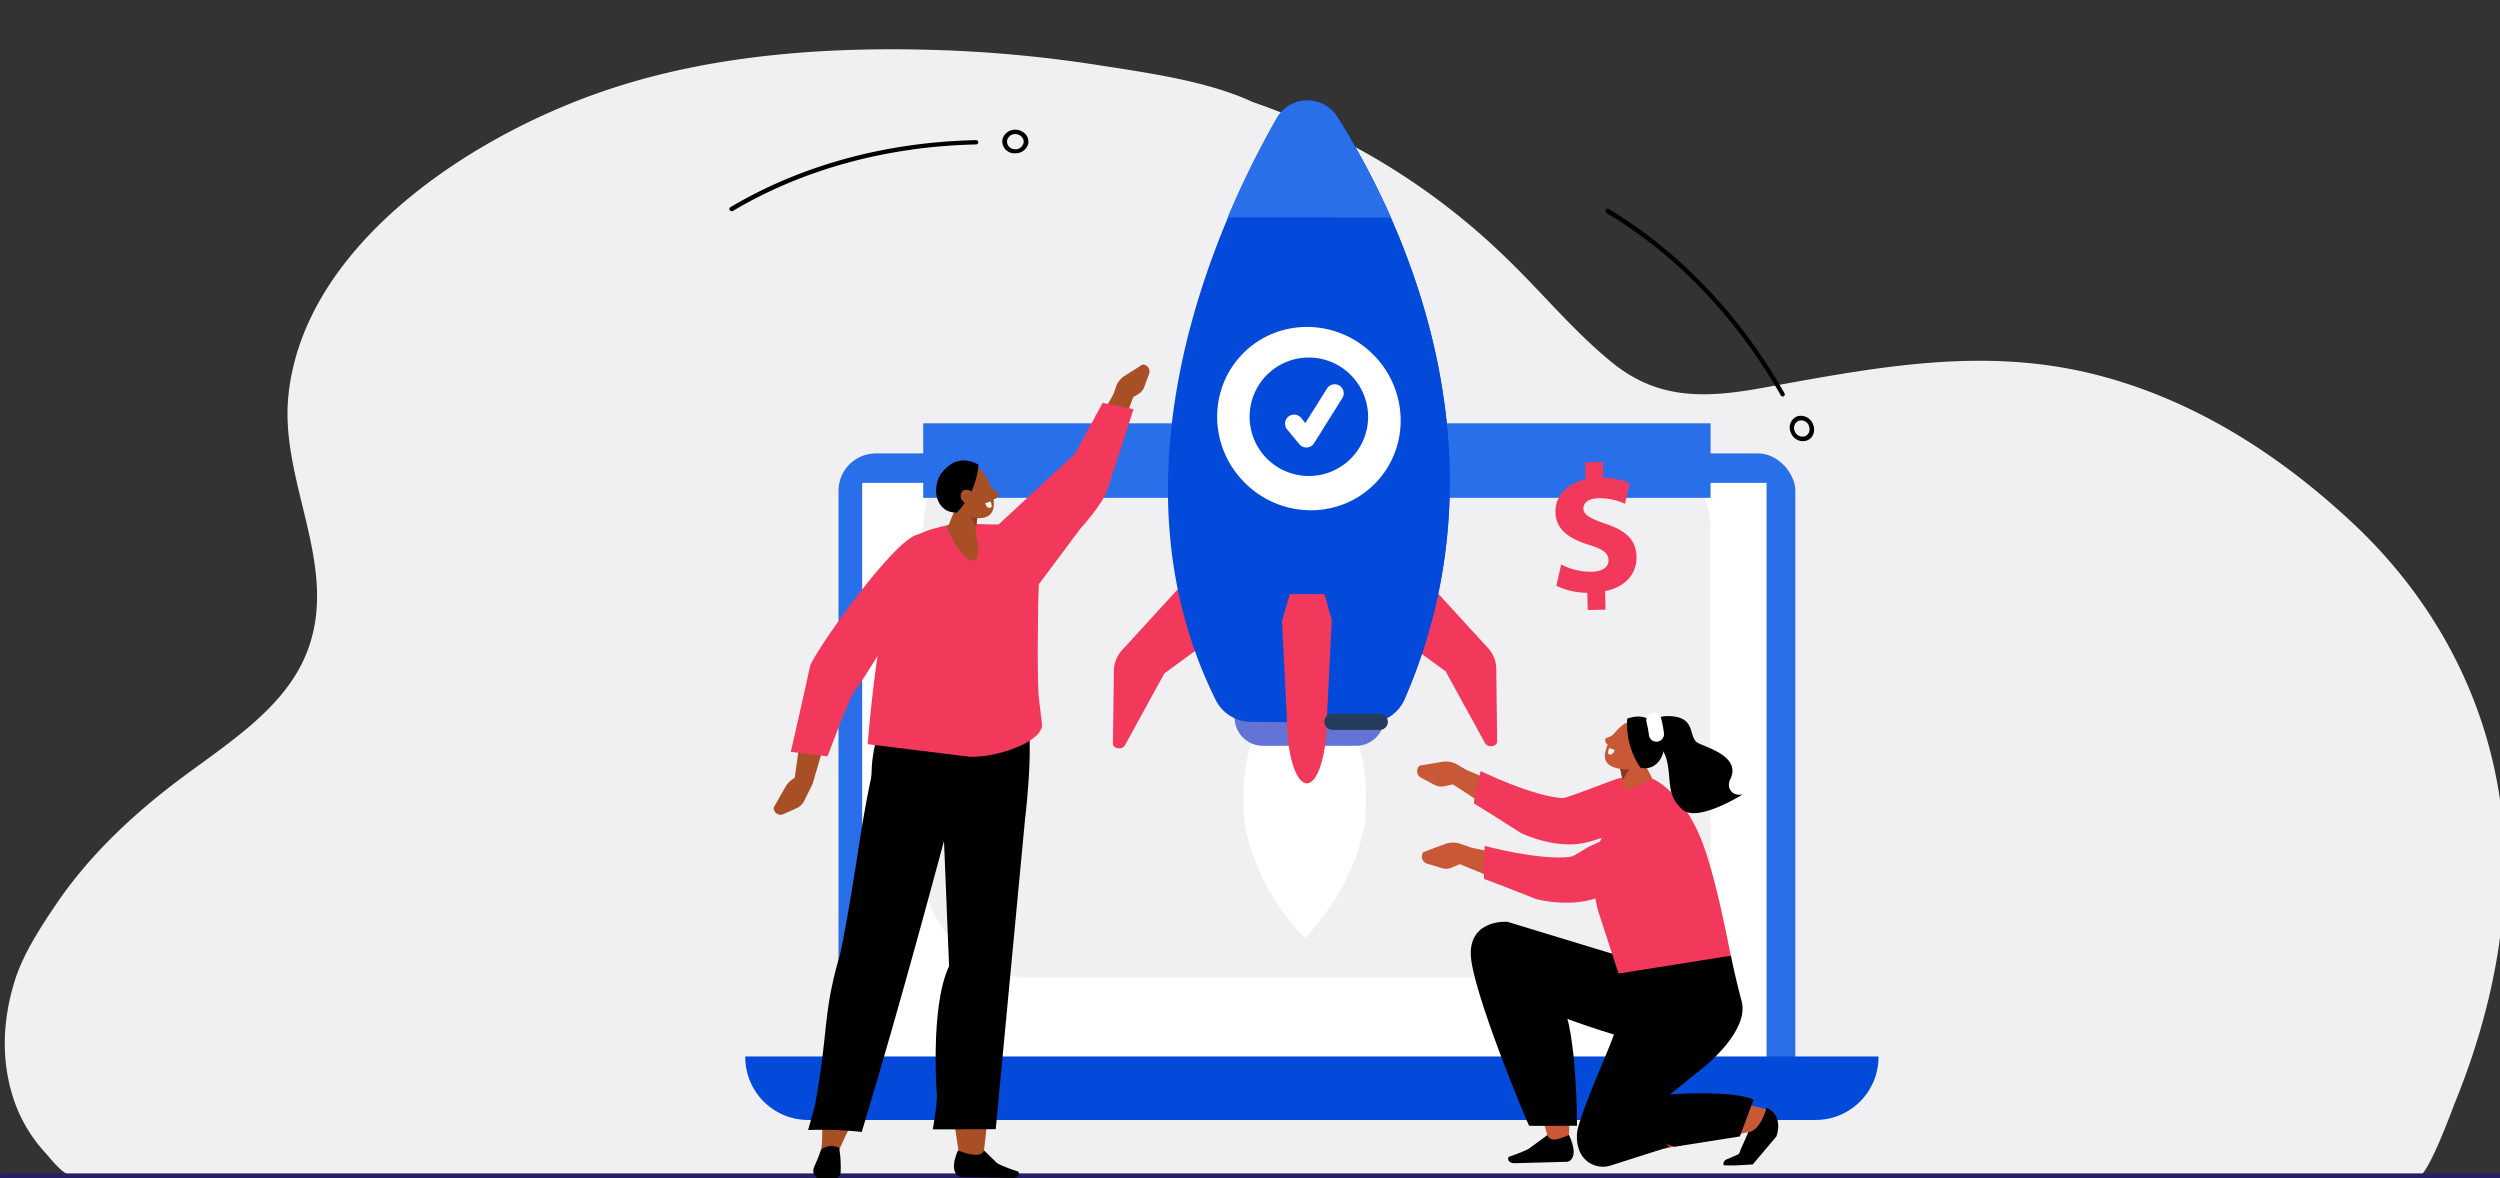 <?xml version="1.0" encoding="UTF-8"?> <svg xmlns="http://www.w3.org/2000/svg" id="Layer_1" data-name="Layer 1" viewBox="0 0 522 246"><rect x="0" y="0" width="522" height="246" fill="#333333" stroke="none"/><defs><style>.cls-1{fill:#f0f0f2;}.cls-2{fill:#232065;}.cls-3{fill:#2a6fea;}.cls-18,.cls-4{fill:#fff;}.cls-5{fill:#034adb;}.cls-6{fill:#6373d6;}.cls-12,.cls-7{fill:#f2395b;}.cls-17,.cls-8,.cls-9{fill:none;stroke-linecap:round;}.cls-17,.cls-8{stroke:#fff;stroke-linejoin:round;}.cls-8{stroke-width:3.78px;}.cls-9{stroke:#233c59;stroke-miterlimit:10;stroke-width:3.35px;}.cls-10,.cls-11{fill:#c95836;}.cls-10,.cls-12,.cls-13,.cls-15,.cls-16,.cls-18,.cls-19{fill-rule:evenodd;}.cls-13{fill:#010102;}.cls-14{fill:#d46d4e;}.cls-15{fill:#873b24;}.cls-17{stroke-width:3.16px;}.cls-19,.cls-20{fill:#a84f25;}</style></defs><path class="cls-1" d="M523,182.39v0c0,.28,0,.51,0,.63-.36,16.15-4.24,32-10.35,47.08-.87,2.14-5.76,15.81-8,15.81H494.24l-115.49,0-227.57,0q-67.38,0-134.77,0c-2.95,0-5.41-3.51-7.09-5.37a30.85,30.85,0,0,1-6.6-11.43c-1.79-5.62-2.91-13.92.41-24.48,1.8-5.7,5.65-11.46,8.56-15.78,6.26-9.26,14.41-17.24,23.4-24.27,10.34-8.11,23.64-15.55,28.74-27.77,7.52-18-5.4-35.76-3.63-54,2.94-30.33,35.57-53,64.24-63.23,22.21-7.94,46.83-9.85,70.45-9.16a274.75,274.75,0,0,1,34.52,3.19c10.41,1.63,22.69,3.3,32.24,7.72a142.4,142.4,0,0,1,53.26,32.94c7.3,7.07,13.78,15,21.75,21.47,9.51,7.7,19.25,7.42,31.09,5.3,22.53-4.08,44.55-8.53,67.38-3.4,22.12,5,41.13,17.38,56.83,32.25C512.55,129.51,523.38,155.2,523,182.39Z"></path><path class="cls-2" d="M522.34,246.34H.66A.66.66,0,0,1,0,245.7v-.06A.66.66,0,0,1,.66,245H522.34a.66.66,0,0,1,.66.64v.06A.66.66,0,0,1,522.34,246.34Z"></path><path d="M152.78,44.08a.5.5,0,0,1-.41-.2.42.42,0,0,1,.14-.62c14.73-8.75,32.46-13.6,51.25-14a.46.46,0,0,1,.51.44.48.48,0,0,1-.48.46c-18.61.41-36.16,5.21-50.74,13.87A.52.52,0,0,1,152.78,44.08Z"></path><path d="M212,32a3.25,3.25,0,0,1-.44,0,2.51,2.51,0,0,1-2.26-2.83,2.71,2.71,0,0,1,3.13-2.05,2.82,2.82,0,0,1,1.79,1,2.33,2.33,0,0,1,.48,1.84h0A2.67,2.67,0,0,1,212,32Zm0-4a1.7,1.7,0,0,0-1.72,1.33,1.6,1.6,0,0,0,1.44,1.81,1.73,1.73,0,0,0,2-1.31h0a1.47,1.47,0,0,0-.31-1.17,1.77,1.77,0,0,0-1.13-.64Z"></path><path d="M335.28,44.26a.5.5,0,0,1,0-.46.43.43,0,0,1,.61-.17c14.7,8.81,27.39,22.1,36.69,38.44a.46.46,0,0,1-.14.66.47.47,0,0,1-.63-.21c-9.22-16.18-21.77-29.34-36.32-38A.48.48,0,0,1,335.28,44.26Z"></path><path d="M374.07,90.65a2.43,2.43,0,0,1-.18-.4,2.52,2.52,0,0,1,1.42-3.34,2.73,2.73,0,0,1,3.29,1.79,2.76,2.76,0,0,1,0,2,2.29,2.29,0,0,1-1.39,1.3h0A2.67,2.67,0,0,1,374.07,90.65Zm3.56-1.92a1.71,1.71,0,0,0-2-.89,1.61,1.61,0,0,0-.91,2.13,1.74,1.74,0,0,0,2.1,1.14h0a1.43,1.43,0,0,0,.89-.83,1.82,1.82,0,0,0,0-1.3Z"></path><rect class="cls-3" x="175.08" y="94.67" width="199.79" height="137.49" rx="7.8"></rect><rect class="cls-4" x="180.02" y="100.82" width="188.84" height="122.41"></rect><rect class="cls-1" x="192.77" y="88.39" width="164.4" height="115.7" rx="22"></rect><rect class="cls-3" x="192.77" y="88.39" width="164.4" height="15.56"></rect><path class="cls-5" d="M155.6,220.59H392.23a0,0,0,0,1,0,0v.12a13.14,13.14,0,0,1-13.14,13.14H168.75a13.14,13.14,0,0,1-13.14-13.14v-.12A0,0,0,0,1,155.6,220.59Z"></path><path class="cls-4" d="M285.24,167.51c0,15.67-12.82,28.37-12.82,28.37s-12.82-12.7-12.82-28.37,5.74-21.78,12.82-21.78S285.24,151.84,285.24,167.51Z"></path><path class="cls-6" d="M283.14,155.73H263.7a5.93,5.93,0,0,1-5.91-5.92h0a5.93,5.93,0,0,1,5.91-5.91h19.44a5.93,5.93,0,0,1,5.91,5.91h0A5.93,5.93,0,0,1,283.14,155.73Z"></path><path class="cls-7" d="M312.42,139.56a6.54,6.54,0,0,0-1.8-4.33L295.49,118.7l-4,13.9,10.37,7.59,8.23,15c.57,1,2.52.74,2.51-.38Z"></path><path class="cls-7" d="M249.51,119.11l-15.13,16.54a6.54,6.54,0,0,0-1.8,4.32l-.2,15.27c0,1.12,1.94,1.41,2.51.37l8.23-15,9.75-7.14Z"></path><path class="cls-5" d="M266.62,24.71C254.48,46,230.18,98.5,253.84,146.16a8.27,8.27,0,0,0,7.33,4.56l11.6.12,1.63,0,11.2.12a8.31,8.31,0,0,0,7.7-5c22.89-52.71-1.54-101.7-14.12-121.62A7.33,7.33,0,0,0,266.62,24.71Z"></path><path class="cls-5" d="M279.15,24.32a7.2,7.2,0,0,0-2.76-2.57c10.8,28.71,30.87,116.92-7.43,129l3.79,0,1.63,0,11.2.12a8.3,8.3,0,0,0,7.69-4.95C316.17,93.22,291.74,44.23,279.15,24.32Z"></path><ellipse class="cls-4" cx="273.3" cy="87.4" rx="18.95" ry="19.35" transform="translate(21.44 224.87) rotate(-46.36)"></ellipse><path class="cls-5" d="M285.66,87A12.37,12.37,0,1,1,273.3,74.65,12.4,12.4,0,0,1,285.66,87Z"></path><polyline class="cls-8" points="270.2 88.45 272.77 91.55 278.68 82.12"></polyline><path class="cls-7" d="M277.07,149.67l1-20.27-1.53-5.35-7.25,0-1.6,5.61,1,20.28c0,7.52,1.87,13.62,4.19,13.62s4.18-6.1,4.18-13.62"></path><line class="cls-9" x1="288.11" y1="150.72" x2="278.21" y2="150.72"></line><path class="cls-3" d="M290.41,45.41a163.65,163.65,0,0,0-11.19-21,7.39,7.39,0,0,0-12.68.31,195.32,195.32,0,0,0-10.21,20.66Z"></path><path class="cls-10" d="M328.21,170.71c-1.76,3.28-5.09,5-9.1,3.4l-17.63-11.58,3.34-2.36,14.75,6.31Z"></path><path class="cls-11" d="M305.43,163.3l-3.75.85a3.23,3.23,0,0,1-2.22-.3l-2.74-1.46a1.55,1.55,0,0,1-.3-2.53h0l4.77-.8a4.78,4.78,0,0,1,3.23.67l1.71,1Z"></path><path class="cls-12" d="M309.18,161s-1.78,6.64-1.33,6.83,9.79,6.14,9.79,6.14,7.27,3.54,13.68,1.92,14-6,14-6,.17-10.31-2.55-9.74c-2.35.48.8,1.32-4.85,2.39-.92.17-10.72,4.15-11.62,4.1C319.86,166.26,309.18,161,309.18,161Z"></path><path class="cls-11" d="M310.88,205.42C318.39,217.47,323.3,238,323.3,238l4.22.29s1.93-30-4.22-34.73C323.3,203.59,303.37,193.38,310.88,205.42Z"></path><path d="M314.72,192.47,352,203.82s-2.67,13.83-2.71,14c-.8,3.11-28.88-7.36-29-7.84S314.72,192.47,314.72,192.47Z"></path><path class="cls-13" d="M323.1,237l-3.57,2.63c-.7.65-4.54,1.93-4.54,1.93h0c-.38.8.37,1.22,1,1.32l11.35-.3s2.62-.56.26-5.6C325.55,237.9,323.65,238.56,323.1,237Z"></path><path d="M314.72,192.47s-7.6-.59-7.63,6.58,12,35.92,12.19,36,10,0,10,0,.05-19.91-3.29-25.94-5.52-9.74-5.52-9.74Z"></path><path class="cls-11" d="M370,231.92s-15.45-4.54-23.14-1.73c-2.5.92-11.43,12-11.43,12l31.31-6.12Z"></path><polygon class="cls-14" points="345.23 170.8 324.32 182.48 325.69 187.5 348.41 182.82 345.23 170.8"></polygon><path class="cls-10" d="M330.51,182.52c-1.1,3.55-4,5.86-8.28,5.06l-19.51-8,2.82-2.95L321.22,180Z"></path><path class="cls-11" d="M306.74,179.58l-3.52,1.54a3.18,3.18,0,0,1-2.23.13l-3-.91a1.55,1.55,0,0,1-.78-2.43h0l4.54-1.69a4.84,4.84,0,0,1,3.29,0l1.87.67Z"></path><path class="cls-13" d="M365.08,236.36l-1.67,3.74c-.24,1-.64,1-.64,1l-2.3,1a1,1,0,0,0-.57,1.2,29.39,29.39,0,0,0,3.27,0l2.81-.17,4.93-5.84s1.7-4.33-2.08-6C368.55,232.55,367.26,236.14,365.08,236.36Z"></path><polygon class="cls-11" points="337.99 159.13 339.34 165.34 345 162.56 341.49 155.79 337.99 159.13"></polygon><path class="cls-7" d="M333.65,190.08s-1.8-7.05-1-10.52,6.65-14.21,6.65-14.21l5.66-2.79s6.69,2.55,10.87,14.37c2.07,5.85,4.08,15,5.58,22.76a8,8,0,0,1-10.85,8.91L338,203.43Z"></path><path d="M337,203.43c-.2,6.33,2.35,5.25.34,11.56-1.43,4.47-5.76,13.39-7.82,20.36a8.12,8.12,0,0,0,.29,5,5.28,5.28,0,0,0,6.52,3l12.31-3.92-7.3-5L355.55,223s9.75-7.62,8.11-13.9-2.24-9.55-2.24-9.55Z"></path><polygon class="cls-15" points="338.31 160.6 338.81 162.89 340.38 160.34 338.31 160.6"></polygon><path class="cls-11" d="M341.4,151a2.43,2.43,0,0,0-2.44.27,10.36,10.36,0,0,0-3.65,5.28c-1.37,4.44,4.32,4.08,5.79,4.15s7.42-6.1,3.46-8.16C343.07,151.81,342.07,151.33,341.4,151Z"></path><path class="cls-16" d="M343,160.39c2.68.31,4.53-2.16,4.45-4.85a5.83,5.83,0,0,0-.4-2.19c-1.25-2.63-3.5-4.65-7.28-3.3a16,16,0,0,0,2.77,10.25Z"></path><path class="cls-16" d="M361.13,164.63a2.33,2.33,0,0,1,.13-1.86c2.33-4.7-4.55-6.56-6.65-7.6s-.49-4.86-4.88-5.53-5.35,1.73-5.56,1.7,1.2,3.93,1.2,3.93,2.18.31,2.86,4.45-.05,6.5,3.07,9.31,12.55-3.14,12.55-3.14C362.16,166.16,361.44,165.38,361.13,164.63Z"></path><path class="cls-17" d="M345.32,150.42a20.82,20.82,0,0,1,.54,2.86"></path><path d="M347.75,228.66c.27-.23,14-1.1,18.4.94l-2.87,7.69-13.65,2.15-11.3-3.68Z"></path><path class="cls-12" d="M310,176.62s-.47,6.85,0,6.95,10.78,4.17,10.78,4.17,7.81,2.09,13.79-.72,12.61-8.54,12.61-8.54-1.79-10.16-4.36-9.08c-2.21.92-5.36,5.1-10.71,7.22-.87.34-3.33,2.17-4.22,2.28C321.47,179.73,310,176.62,310,176.62Z"></path><path class="cls-10" d="M337.24,153.09a5.11,5.11,0,0,1-1.84,1c-.5.15-.15,1.3.35,1.35s1.71-1.05,1.71-1.05Z"></path><path class="cls-18" d="M336,156.19l1.12.42s-.45,1.42-1.3.76C335.63,157.23,336,156.19,336,156.19Z"></path><path class="cls-19" d="M176.79,138.4c-3.45-.75-6.78.77-8.2,5l-3,21.5,4.07-1.22L174.3,148Z"></path><path class="cls-20" d="M169.68,163.66l-1.75,3.53a3.3,3.3,0,0,1-1.6,1.57L163.55,170a1.43,1.43,0,0,1-2-1.4h0L164,164.3a5,5,0,0,1,2.51-2.14l1.8-.7Z"></path><path class="cls-12" d="M191.67,111.59c-5.16,1-22.09,25.23-22.55,27.57-.52,2.63-4,17.83-4,17.83l7.67.94s4.69-12.68,5.69-13.68,13.31-21,13.31-21Z"></path><path class="cls-19" d="M200.31,241.3s-5.08-28.18,0-39.33l-4.14-38.24L214.05,165l-8.75,76.61Z"></path><path class="cls-13" d="M205.45,240.19l2.64,2.58c.71.64,4.55,1.87,4.55,1.87h0c.4.79-.33,1.21-.95,1.31l-11.2-.23s-2.61-.54-.47-5.52C202.09,241.1,205,241.74,205.45,240.19Z"></path><path class="cls-16" d="M214.05,170.83l-6.14,64.94h-13s1-5.64.85-7.43-1.2-18.78,2.54-26.59L197,169.92Z"></path><path class="cls-13" d="M198.17,201.75l-1.29-31.83,6.2.34.94,23.31a50.88,50.88,0,0,1-1.22,13c-1.86,8.48-1.15,20.3-1,21.78.2,1.79-.85,7.43-.85,7.43h-6.18s1-5.64.84-7.43S194.43,209.56,198.17,201.75Z"></path><path class="cls-16" d="M188.51,144.78l24.36,1.86c4,1.45,1.18,24.19,1.18,24.19l-14.81.85c-7.45-.16-16.25,5.68-17.17-6.72C181,150.79,188.51,144.78,188.51,144.78Z"></path><path class="cls-20" d="M171.64,232.32l.28.36c-.47,3.08,0,4.3-.46,7.38,1.31.19,1.68,2.24,3,2.41.37.05.18-1.7.53-1.91l3.75-8.11Z"></path><path d="M202.44,155.69c-7.15,26.76-14.31,53.54-22.51,80.66a81.79,81.79,0,0,0-11.2-.41s1.37-4.8,1.5-5.48c2.89-16.35,1.53-18.69,5.21-31.34,3.77-18.25,4.39-30.77,8.69-45.59,6.5.52,11.68,1.79,18.14,2.48l.28,0C202.63,156.12,202.7,156.2,202.44,155.69Z"></path><path class="cls-16" d="M175.22,239.68a25.17,25.17,0,0,1,.3,5.23,1.61,1.61,0,0,1-.63,1,1.93,1.93,0,0,1-1.18.43l-2.32-.09a1.18,1.18,0,0,1-.85-.36l-.39-.45c-.65-.76-.25-1.59.28-2.78s1-2.61,1-2.61A3.57,3.57,0,0,1,175.22,239.68Z"></path><path class="cls-20" d="M224.4,96.64c3.66-6.07,4.78-8.56,8.32-14.75l4.06.63C231.53,96,233,100.09,228.3,104.05,221.84,103,223.86,98.23,224.4,96.64Z"></path><path class="cls-20" d="M234.45,84.1l3.12-1.74a3,3,0,0,0,1.36-1.58l1-2.72a1.44,1.44,0,0,0-1.37-1.94h0l-3.81,2.41A4.46,4.46,0,0,0,232.93,81l-.56,1.76Z"></path><path class="cls-12" d="M236.68,85.43l-6.45-1.29-5.78,10.61L208.5,109.51c-2.72.09-8.34-.6-10,.83-1.11.93,12.62,19.39,12.62,19.39l14.43-19.3s4.71-5.18,5.69-8.18C233,96.94,236.68,85.43,236.68,85.43Z"></path><path class="cls-7" d="M216.88,145.45c-.32-3.69-.18-19,0-22.71.25-6.21-1.94-4.38-2.81-6.84s-6.12,3.95-7.43,1.64c-.89-1.57-2.25-5.17-3.9-5.89L199,109.51s-7,.86-10.1,4c-2.07,2.07-1.87,4.57-3.15,9.87-3.22,13.32-4.57,32-4.57,32l20.43,2.53c4.18.73,15.28-2.18,16-6.37Z"></path><path class="cls-19" d="M197.56,109.74s2.88,7.16,5.42,7.31.59-6.06.59-6.06l-3.95-1.69Z"></path><polygon class="cls-20" points="204.28 106.26 203.52 112.34 197.85 110.15 200.63 103.35 204.28 106.26"></polygon><polygon class="cls-15" points="204.1 107.69 203.82 109.94 201.67 106.3 204.1 107.69"></polygon><path class="cls-20" d="M204.41,97.71a10.33,10.33,0,0,1,3.1,7.3c.12,4.78-5.43,2.85-6.9,2.51s-5.66-8.12-1.16-9.06S204.41,97.71,204.41,97.71Z"></path><path class="cls-16" d="M199.26,107c-2.77-.13-4.24-3-3.7-5.67a6,6,0,0,1,.76-2.17c1.72-2.46,4.34-4.14,8-2.13a16.44,16.44,0,0,1-4.53,10Z"></path><path class="cls-19" d="M201,104.59a1.47,1.47,0,0,0,2,.38,1.5,1.5,0,0,0,0-2.08,1.47,1.47,0,0,0-2-.38A1.5,1.5,0,0,0,201,104.59Z"></path><path class="cls-19" d="M206.73,101.63a14.42,14.42,0,0,0,1.62,1.21c.48.33-.28,1.45-.85,1.37s-1.56-1.59-1.56-1.59Z"></path><path class="cls-18" d="M206.83,104.69l-1.12.41s.45,1.43,1.3.76C207.19,105.72,206.83,104.69,206.83,104.69Z"></path><path class="cls-7" d="M331.52,127.37l-.09-3.59a15.14,15.14,0,0,1-6.46-1.47l1-4.45a13.36,13.36,0,0,0,6.31,1.52c2.16,0,3.61-.92,3.58-2.43s-1.27-2.31-4.08-3.19c-4.08-1.27-6.88-3.09-7-6.76-.08-3.32,2.2-6,6.22-6.87L331,96.54l3.7-.09.08,3.33a13.44,13.44,0,0,1,5.51,1.12l-1,4.29a12.61,12.61,0,0,0-5.47-1.16c-2.45.06-3.22,1.14-3.2,2.2,0,1.24,1.37,2,4.61,3.14,4.53,1.48,6.39,3.52,6.47,6.92s-2.23,6.29-6.56,7.14l.09,3.86Z"></path></svg> 